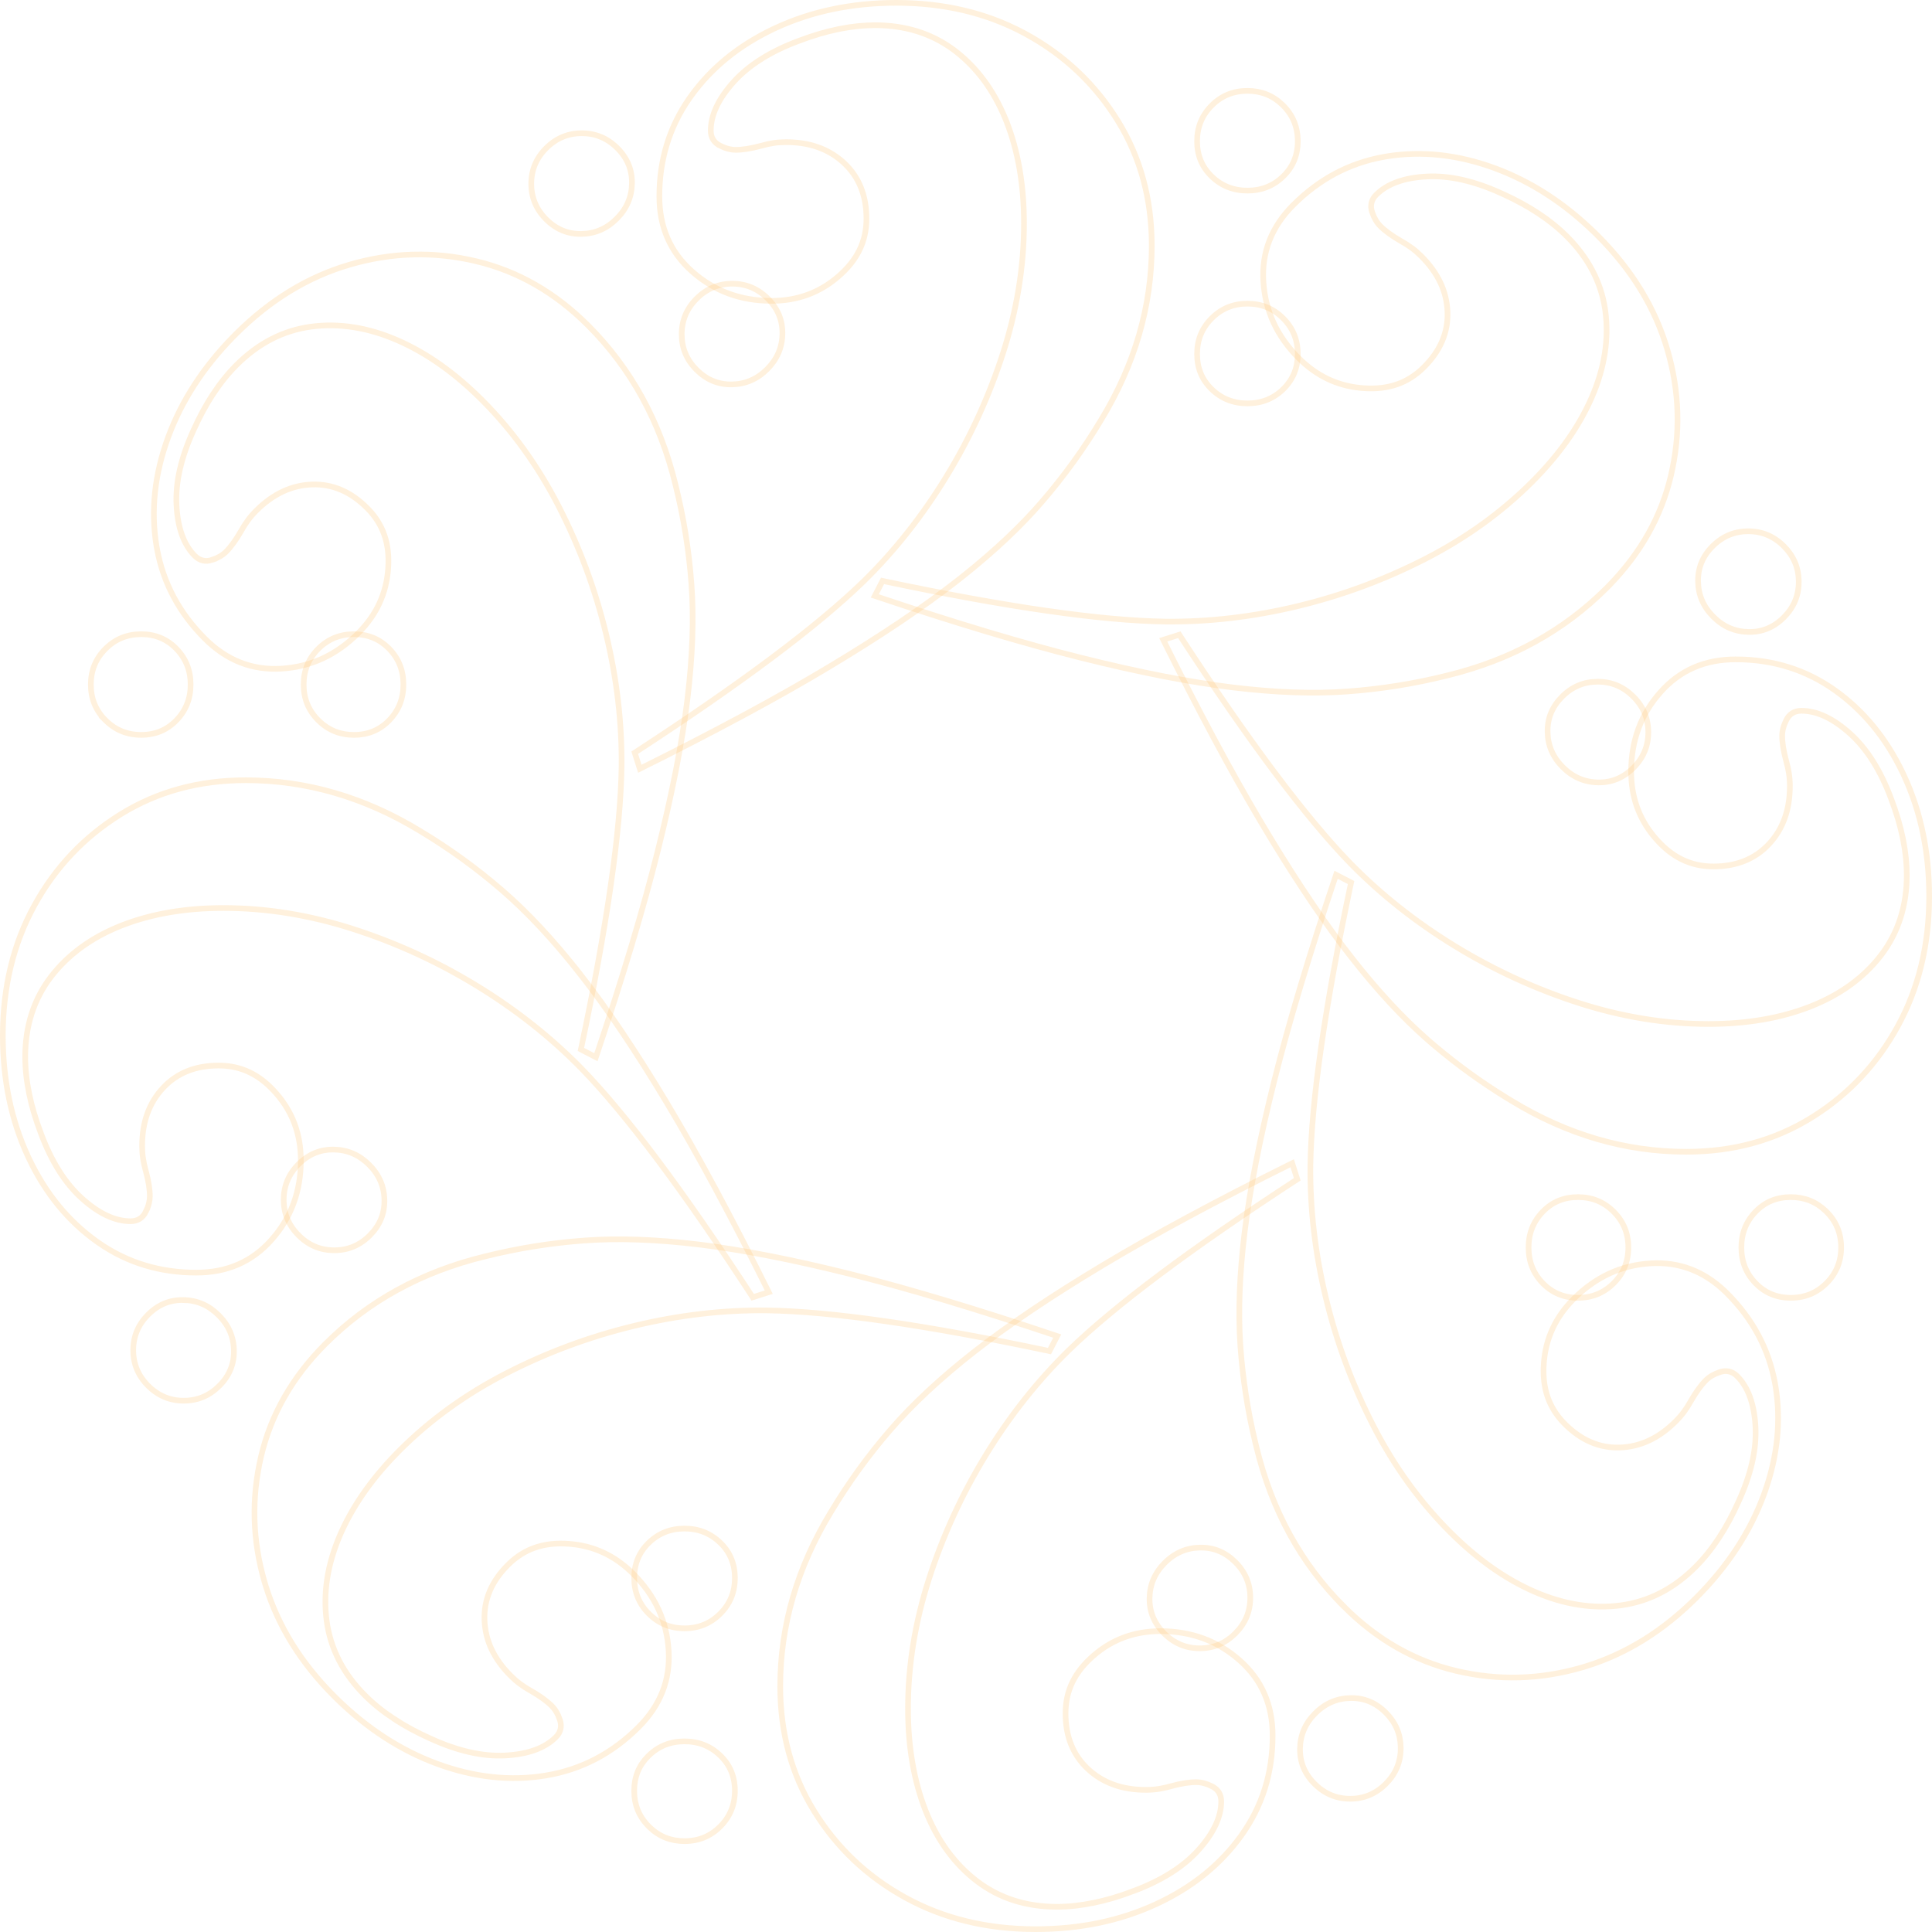 <svg width="682" height="682" viewBox="0 0 682 682" fill="none" xmlns="http://www.w3.org/2000/svg">
<path d="M457.942 416.292C420.488 440.691 393.543 460.846 377.171 476.758L377.168 476.761C366.185 487.52 356.455 499.823 347.991 513.658H347.99C339.533 527.494 332.846 542.087 327.915 557.41V557.411C322.994 572.744 320.529 587.991 320.529 603.119C320.529 616.655 322.605 628.678 326.74 639.179V639.181C330.894 649.675 336.929 657.956 344.814 664.013L344.817 664.015C352.763 670.078 362.192 673.097 373.08 673.097C377.251 673.097 381.585 672.626 386.088 671.7L386.089 671.701C390.581 670.789 395.244 669.397 400.066 667.56L400.065 667.559C409.956 663.878 417.609 659.082 422.986 653.141L422.987 653.139C428.307 647.237 431.096 641.477 431.096 635.913C431.096 634.735 430.837 633.661 430.271 632.734C429.776 631.922 429.075 631.272 428.202 630.774L427.817 630.57C425.892 629.605 424.031 629.106 422.245 629.106C419.851 629.106 416.903 629.574 413.458 630.501L413.449 630.504L413.44 630.506C412.076 630.899 410.77 631.198 409.498 631.416L408.96 631.504C407.525 631.719 406.05 631.827 404.499 631.827C396.072 631.827 389.266 629.339 384.008 624.417C378.78 619.516 376.14 613.014 376.14 604.836C376.14 596.745 379.391 590.171 386.031 584.435L386.033 584.433C392.668 578.665 400.514 575.801 409.621 575.801C420.55 575.801 429.863 579.237 437.633 586.121L437.634 586.122C445.384 592.977 449.243 601.813 449.243 612.688C449.243 625.922 445.549 637.663 438.167 647.961C430.777 658.267 420.719 666.361 408.013 672.214C395.296 678.065 381.159 680.999 365.571 680.999C348.428 680.999 333.119 677.278 319.625 669.859H319.624C306.117 662.44 295.383 652.249 287.386 639.312H287.385C279.417 626.399 275.424 611.729 275.424 595.283C275.424 573.853 281.396 553.326 293.366 533.665L293.37 533.659C299.481 523.471 306.451 513.831 314.271 504.774H314.272C322.071 495.735 331.982 486.501 344.003 477.081C356.034 467.665 371.127 457.51 389.318 446.603H389.319C407.269 435.825 429.541 423.841 456.141 410.619L457.942 416.292ZM241.638 614.706C246.607 614.706 250.816 616.373 254.265 619.717C257.706 623.053 259.417 627.163 259.417 632.144C259.417 637.123 257.698 641.299 254.253 644.759C250.802 648.21 246.613 649.923 241.638 649.923C236.827 649.923 232.744 648.309 229.362 645.077L229.037 644.759C225.586 641.3 223.873 637.117 223.873 632.144C223.873 627.326 225.486 623.311 228.71 620.031L229.026 619.717C232.476 616.373 236.669 614.706 241.638 614.706ZM241.638 539.587C246.607 539.587 250.816 541.255 254.265 544.599C257.706 547.934 259.417 552.044 259.417 557.04C259.417 562.035 257.698 566.196 254.253 569.641C250.802 573.091 246.612 574.805 241.638 574.805C236.671 574.805 232.481 573.085 229.037 569.641C225.586 566.189 223.873 562 223.873 557.04C223.873 552.081 225.592 547.933 229.025 544.598L229.026 544.599C232.476 541.255 236.669 539.587 241.638 539.587Z" stroke="#FFC26B" stroke-opacity="0.23" stroke-width="2"/>
<path d="M206.323 437.902C218.228 437.023 231.766 437.501 246.922 439.339C262.087 441.192 279.94 444.677 300.514 449.83H300.515C320.823 454.899 345.043 462.179 373.2 471.635L370.458 476.928C326.721 467.697 293.413 462.9 270.58 462.573H270.575C255.203 462.416 239.62 464.232 223.857 468.035C208.094 471.837 193.046 477.426 178.724 484.778L178.723 484.779C164.399 492.139 151.883 501.18 141.182 511.874C131.908 521.147 125.02 530.784 120.51 540.794L120.08 541.765C115.594 552.124 114.01 562.246 115.3 572.105L115.301 572.108C116.626 582.011 121.162 590.817 128.862 598.517C131.815 601.469 135.207 604.204 139.05 606.728V606.727C142.87 609.258 147.153 611.564 151.858 613.677V613.678C161.459 618.073 170.26 620.097 178.271 619.693H178.272C186.208 619.285 192.252 617.176 196.19 613.246H196.191C197.025 612.412 197.6 611.468 197.854 610.413C198.077 609.488 198.04 608.533 197.777 607.565L197.651 607.15C196.975 605.106 196.012 603.436 194.749 602.173C193.051 600.476 190.643 598.73 187.546 596.944L187.537 596.939L187.528 596.935L187.003 596.639C185.791 595.946 184.682 595.22 183.65 594.467C182.485 593.609 181.371 592.64 180.273 591.542C174.312 585.581 171.263 579.017 171.027 571.816C170.792 564.651 173.527 558.196 179.314 552.409C185.039 546.684 191.984 544.338 200.734 544.974H200.737C209.505 545.589 217.08 549.108 223.519 555.546C231.244 563.271 235.406 572.286 236.03 582.652V582.653C236.659 592.982 233.141 601.955 225.459 609.645C216.099 619.005 205.188 624.694 192.683 626.755C180.172 628.814 167.337 627.426 154.212 622.581H154.211C141.493 617.873 129.766 610.292 119.023 599.807L117.987 598.784C106.242 587.039 98.185 574.045 93.793 559.801L93.38 558.418C89.079 543.625 88.69 528.827 92.181 514.024C95.681 499.261 103.224 486.062 114.85 474.428C130.003 459.275 148.743 448.981 171.112 443.542L171.118 443.541C182.645 440.655 194.387 438.768 206.321 437.902H206.323ZM64.731 458.907V458.908C69.533 458.985 73.675 460.769 77.193 464.281C80.71 467.791 82.503 471.954 82.58 476.755C82.657 481.544 80.956 485.666 77.438 489.184C73.919 492.702 69.748 494.444 64.865 494.451C59.992 494.45 55.815 492.703 52.296 489.184C48.785 485.673 47.035 481.495 47.035 476.622C47.042 471.731 48.785 467.568 52.304 464.049C55.821 460.532 59.941 458.837 64.731 458.907ZM117.852 405.795C122.653 405.873 126.794 407.657 130.312 411.168C133.83 414.679 135.622 418.841 135.699 423.643C135.776 428.431 134.077 432.553 130.55 436.087C127.025 439.619 122.862 441.347 117.986 441.347C113.113 441.347 108.934 439.598 105.415 436.079L105.409 436.072H105.408C101.897 432.561 100.148 428.382 100.147 423.508C100.147 418.634 101.897 414.455 105.408 410.944C108.92 407.433 113.063 405.718 117.852 405.795Z" stroke="#FFC26B" stroke-opacity="0.23" stroke-width="2"/>
<path d="M86.717 275.423C108.147 275.423 128.673 281.395 148.334 293.365L148.34 293.369C158.528 299.481 168.168 306.45 177.225 314.271L177.226 314.272C186.265 322.07 195.499 331.982 204.919 344.003V344.002C214.335 356.034 224.489 371.126 235.396 389.318L235.397 389.319C246.174 407.268 258.158 429.54 271.379 456.14L265.707 457.942C241.308 420.488 221.153 393.542 205.241 377.17L205.238 377.167C194.48 366.184 182.177 356.454 168.342 347.99L168.341 347.99C154.505 339.533 139.913 332.845 124.59 327.914H124.589C109.256 322.993 94.009 320.529 78.881 320.529C65.345 320.529 53.321 322.604 42.82 326.74H42.819C32.325 330.893 24.043 336.928 17.986 344.814L17.984 344.817C11.921 352.762 8.902 362.192 8.902 373.079C8.902 377.25 9.372 381.584 10.298 386.087V386.088C11.209 390.578 12.601 395.238 14.438 400.058V400.059C18.119 409.953 22.916 417.607 28.859 422.986L28.86 422.987C34.762 428.307 40.523 431.095 46.087 431.095C47.265 431.095 48.339 430.836 49.266 430.271C50.193 429.704 50.909 428.869 51.429 427.817L51.428 427.816C52.393 425.89 52.892 424.03 52.893 422.244C52.893 419.85 52.425 416.902 51.498 413.457L51.496 413.448L51.493 413.44L51.33 412.859C50.964 411.511 50.691 410.218 50.495 408.954H50.494C50.279 407.521 50.172 406.048 50.172 404.498C50.172 396.071 52.659 389.265 57.581 384.007C62.482 378.779 68.985 376.139 77.163 376.139C85.254 376.139 91.829 379.39 97.565 386.031L97.567 386.032C103.335 392.668 106.198 400.513 106.198 409.62C106.198 420.549 102.762 429.863 95.878 437.632V437.633C89.023 445.383 80.187 449.242 69.312 449.242C56.492 449.242 45.071 445.776 35.008 438.848L34.038 438.166C24.055 431.007 16.146 421.344 10.341 409.196L9.785 408.012C3.934 395.295 1 381.158 1 365.571C1 348.428 4.721 333.118 12.14 319.624V319.623C19.559 306.116 29.75 295.381 42.687 287.384C55.6 279.416 70.271 275.423 86.717 275.423ZM49.849 223.872C54.821 223.872 58.938 225.59 62.274 229.025V229.026C65.618 232.475 67.286 236.668 67.286 241.637C67.286 246.607 65.618 250.815 62.274 254.264C58.938 257.705 54.829 259.416 49.849 259.416C44.868 259.416 40.693 257.698 37.232 254.252H37.233C33.782 250.801 32.069 246.612 32.069 241.637C32.069 236.671 33.789 232.481 37.232 229.037C40.692 225.585 44.874 223.872 49.849 223.872ZM124.952 223.872C129.757 223.872 133.798 225.486 137.079 228.709L137.394 229.026C140.737 232.475 142.404 236.668 142.404 241.637C142.404 246.607 140.737 250.815 137.394 254.264C134.058 257.705 129.948 259.416 124.952 259.416C119.957 259.416 115.796 257.697 112.352 254.252C108.901 250.801 107.188 246.612 107.188 241.637C107.188 236.67 108.907 232.481 112.352 229.036C115.803 225.585 119.993 223.872 124.952 223.872Z" stroke="#FFC26B" stroke-opacity="0.23" stroke-width="2"/>
<path d="M123.573 93.379C138.367 89.078 153.165 88.688 167.968 92.179V92.18C182.731 95.68 195.93 103.223 207.563 114.849C222.717 130.003 233.011 148.743 238.45 171.112L238.451 171.118C241.337 182.645 243.223 194.387 244.089 206.321V206.323C244.968 218.227 244.489 231.765 242.651 246.92C240.799 262.086 237.315 279.939 232.162 300.513V300.514C227.092 320.823 219.811 345.042 210.354 373.2L205.062 370.458C214.293 326.721 219.092 293.413 219.419 270.58V270.575C219.576 255.203 217.759 239.62 213.956 223.857C210.153 208.093 204.565 193.046 197.213 178.723V178.722C189.853 164.399 180.812 151.883 170.118 141.181H170.117C160.544 131.608 150.585 124.577 140.227 120.08H140.226C129.867 115.594 119.745 114.009 109.887 115.299L109.884 115.3C99.98 116.626 91.174 121.162 83.474 128.862C80.522 131.813 77.79 135.204 75.267 139.045C72.734 142.866 70.427 147.151 68.314 151.858C63.919 161.458 61.895 170.26 62.299 178.271V178.272C62.707 186.208 64.815 192.252 68.745 196.19L68.746 196.191C69.58 197.025 70.523 197.6 71.578 197.854C72.634 198.108 73.731 198.024 74.842 197.651L74.841 197.65C76.885 196.973 78.554 196.012 79.817 194.749C81.515 193.051 83.261 190.643 85.047 187.545L85.057 187.528C85.838 186.11 86.661 184.83 87.52 183.653L87.522 183.654C88.38 182.487 89.35 181.372 90.449 180.273C96.411 174.312 102.974 171.263 110.175 171.027C117.34 170.792 123.795 173.526 129.583 179.314C135.308 185.039 137.653 191.984 137.018 200.734L137.017 200.737C136.402 209.505 132.884 217.08 126.445 223.518C118.72 231.243 109.706 235.406 99.34 236.03H99.339C89.009 236.658 80.036 233.141 72.346 225.458C63.278 216.391 57.657 205.867 55.44 193.849L55.236 192.682C53.178 180.172 54.565 167.337 59.41 154.212C64.117 141.494 71.7 129.766 82.185 119.023L83.208 117.987C95.332 105.863 108.786 97.669 123.572 93.379H123.573ZM258.483 100.147C263.357 100.147 267.536 101.896 271.047 105.408C274.558 108.919 276.274 113.063 276.196 117.851C276.119 122.652 274.334 126.794 270.823 130.312C267.313 133.829 263.15 135.621 258.349 135.699C253.56 135.776 249.438 134.076 245.904 130.549C242.372 127.024 240.645 122.861 240.645 117.986C240.645 113.112 242.393 108.934 245.912 105.415L245.92 105.409V105.408C249.431 101.896 253.61 100.147 258.483 100.147ZM205.37 47.035C210.26 47.042 214.424 48.785 217.942 52.303C221.46 55.821 223.154 59.941 223.084 64.731C223.007 69.532 221.222 73.674 217.711 77.193C214.201 80.71 210.038 82.502 205.236 82.58C200.447 82.657 196.326 80.956 192.808 77.437C189.29 73.919 187.548 69.749 187.54 64.867C187.54 59.993 189.289 55.814 192.808 52.295C196.319 48.784 200.497 47.035 205.37 47.035Z" stroke="#FFC26B" stroke-opacity="0.23" stroke-width="2"/>
<path d="M316.428 1C333.035 1 347.922 4.492 361.104 11.455L362.375 12.14C375.882 19.558 386.616 29.749 394.613 42.685V42.687C402.582 55.601 406.575 70.27 406.575 86.717C406.575 108.147 400.603 128.673 388.633 148.334L388.63 148.34C382.518 158.528 375.548 168.168 367.728 177.225V177.226C360.416 185.7 351.248 194.346 340.226 203.155L337.996 204.919C325.965 214.335 310.872 224.489 292.681 235.396V235.397C274.731 246.175 252.458 258.157 225.858 271.379L224.057 265.706C261.511 241.307 288.456 221.153 304.828 205.241L304.831 205.238C315.814 194.479 325.545 182.177 334.009 168.342V168.341C342.466 154.505 349.153 139.913 354.084 124.59L354.085 124.589C359.006 109.256 361.471 94.009 361.471 78.881C361.471 65.345 359.395 53.321 355.26 42.82V42.819L354.864 41.842C350.726 31.809 344.824 23.854 337.185 17.986L337.183 17.984L336.434 17.425C328.647 11.735 319.467 8.902 308.919 8.902C305.008 8.902 300.954 9.315 296.751 10.13L295.911 10.298C291.421 11.21 286.761 12.601 281.94 14.438C272.046 18.119 264.392 22.916 259.014 28.859L259.012 28.86C253.692 34.762 250.904 40.523 250.904 46.087C250.904 47.265 251.162 48.339 251.728 49.266C252.293 50.192 253.127 50.905 254.177 51.425V51.426C256.104 52.394 257.968 52.893 259.755 52.893C262.149 52.893 265.097 52.425 268.542 51.498L268.551 51.496L268.56 51.493C270.118 51.044 271.601 50.718 273.044 50.494C274.478 50.279 275.951 50.172 277.501 50.172C285.665 50.172 292.307 52.507 297.494 57.128L297.991 57.582C303.219 62.483 305.86 68.985 305.86 77.163C305.86 85.254 302.609 91.829 295.969 97.565L295.967 97.567C289.332 103.335 281.486 106.198 272.379 106.198C261.45 106.198 252.137 102.762 244.367 95.878H244.366C236.616 89.023 232.756 80.187 232.756 69.312C232.756 56.492 236.224 45.071 243.151 35.008L243.832 34.038C250.991 24.055 260.655 16.146 272.803 10.341L273.986 9.785C286.703 3.934 300.84 1 316.428 1ZM440.354 107.188C445.321 107.188 449.511 108.907 452.955 112.352C456.406 115.803 458.119 119.993 458.119 124.952C458.119 129.757 456.505 133.798 453.282 137.079L452.966 137.394C449.516 140.737 445.323 142.404 440.354 142.404C435.385 142.404 431.176 140.737 427.728 137.394C424.286 134.058 422.575 129.948 422.575 124.952C422.575 119.957 424.294 115.796 427.739 112.352C431.19 108.901 435.38 107.188 440.354 107.188ZM440.354 32.069C445.166 32.069 449.248 33.683 452.63 36.915L452.955 37.233C456.407 40.692 458.119 44.875 458.119 49.849C458.119 54.821 456.4 58.938 452.966 62.274C449.516 65.618 445.323 67.286 440.354 67.286C435.385 67.286 431.176 65.618 427.728 62.274C424.286 58.938 422.575 54.829 422.575 49.849C422.575 44.869 424.293 40.692 427.738 37.232L427.739 37.233C431.19 33.782 435.38 32.069 440.354 32.069Z" stroke="#FFC26B" stroke-opacity="0.23" stroke-width="2"/>
<path d="M564.013 240.644C568.886 240.644 573.065 242.394 576.584 245.913L576.592 245.92C580.103 249.431 581.852 253.609 581.853 258.483C581.853 263.357 580.103 267.535 576.592 271.047C573.08 274.558 568.937 276.273 564.148 276.196C559.347 276.119 555.205 274.334 551.687 270.823C548.17 267.313 546.377 263.15 546.3 258.348C546.223 253.56 547.923 249.438 551.45 245.904C554.975 242.372 559.137 240.644 564.013 240.644ZM489.317 55.236C501.827 53.178 514.663 54.564 527.787 59.409V59.41C540.506 64.117 552.233 71.699 562.976 82.184L564.013 83.208C576.137 95.332 584.33 108.786 588.62 123.572V123.573C592.921 138.367 593.31 153.164 589.819 167.968C586.429 182.27 579.243 195.104 568.228 206.469L567.149 207.563C551.996 222.717 533.257 233.011 510.888 238.45L510.881 238.451C499.354 241.336 487.612 243.223 475.678 244.089H475.677C463.772 244.967 450.233 244.489 435.077 242.651H435.078C419.913 240.799 402.06 237.315 381.485 232.162H381.484C361.176 227.092 336.956 219.811 308.798 210.354L311.539 205.061C355.278 214.293 388.586 219.092 411.42 219.419H411.424C426.796 219.576 442.379 217.758 458.142 213.956C473.413 210.272 488.013 204.913 501.932 197.897L503.276 197.213C517.6 189.853 530.117 180.812 540.818 170.118V170.117C550.391 160.544 557.422 150.584 561.919 140.226L561.92 140.225C566.406 129.867 567.989 119.745 566.699 109.886V109.884L566.565 108.958C565.087 99.43 560.596 90.933 553.137 83.473C550.185 80.521 546.792 77.787 542.949 75.263C539.367 72.889 535.376 70.713 531.013 68.709L530.135 68.31C520.537 63.918 511.738 61.894 503.729 62.299H503.728C495.792 62.707 489.748 64.815 485.81 68.745L485.809 68.746C484.975 69.58 484.399 70.523 484.145 71.578C483.89 72.633 483.975 73.728 484.347 74.837V74.838C485.023 76.883 485.987 78.553 487.251 79.817C488.949 81.515 491.357 83.26 494.454 85.047L494.463 85.052L494.471 85.056C495.888 85.838 497.168 86.661 498.346 87.52V87.521C499.512 88.38 500.627 89.35 501.726 90.449C507.687 96.41 510.736 102.974 510.972 110.175C511.207 117.34 508.472 123.795 502.685 129.583C496.96 135.308 490.015 137.653 481.265 137.017L481.263 137.016L480.443 136.951C472.022 136.18 464.718 132.682 458.48 126.445C450.756 118.72 446.594 109.706 445.97 99.34V99.339C445.341 89.009 448.858 80.035 456.541 72.346L456.54 72.344C465.607 63.277 476.132 57.657 488.149 55.44L489.317 55.236ZM617.134 187.54C622.007 187.54 626.185 189.289 629.704 192.807C633.106 196.209 634.853 200.236 634.959 204.916L634.965 205.371C634.958 210.26 633.215 214.424 629.696 217.942C626.179 221.46 622.057 223.154 617.267 223.084H617.268C612.466 223.006 608.325 221.222 604.807 217.711C601.289 214.201 599.497 210.038 599.42 205.236C599.343 200.447 601.043 196.326 604.562 192.807C608.08 189.289 612.251 187.547 617.134 187.54Z" stroke="#FFC26B" stroke-opacity="0.23" stroke-width="2"/>
<path d="M557.041 422.582C562.036 422.582 566.197 424.302 569.642 427.746C573.093 431.197 574.806 435.388 574.806 440.363C574.806 445.329 573.086 449.519 569.642 452.963C566.19 456.414 562 458.127 557.041 458.127C552.082 458.127 547.935 456.407 544.599 452.973C541.255 449.524 539.588 445.331 539.588 440.363C539.588 435.393 541.256 431.185 544.6 427.736C547.935 424.295 552.045 422.582 557.041 422.582ZM632.145 422.582C636.969 422.582 641.039 424.196 644.435 427.43L644.762 427.748C648.212 431.199 649.924 435.388 649.924 440.363C649.924 445.329 648.204 449.518 644.761 452.962C641.302 456.414 637.119 458.127 632.145 458.127C627.172 458.127 623.054 456.408 619.717 452.973C616.374 449.524 614.707 445.331 614.707 440.363C614.707 435.393 616.375 431.185 619.718 427.736C623.054 424.294 627.164 422.582 632.145 422.582ZM416.293 224.057C440.692 261.511 460.847 288.456 476.759 304.828L476.762 304.831C487.521 315.815 499.824 325.545 513.659 334.009C527.495 342.466 542.087 349.153 557.411 354.084L557.412 354.085C572.745 359.007 587.992 361.471 603.12 361.471C616.656 361.471 628.679 359.396 639.18 355.26H639.182C649.676 351.106 657.957 345.071 664.014 337.185L664.016 337.183C670.079 329.238 673.098 319.807 673.098 308.919C673.098 305.009 672.685 300.954 671.87 296.751L671.701 295.908C670.789 291.417 669.397 286.755 667.56 281.933C663.879 272.043 659.083 264.391 653.142 259.014L653.14 259.012C647.238 253.692 641.478 250.905 635.914 250.905C634.736 250.905 633.662 251.163 632.735 251.728C631.809 252.293 631.094 253.127 630.574 254.177C629.607 256.105 629.107 257.968 629.107 259.755C629.107 262.149 629.575 265.097 630.502 268.542L630.505 268.551L630.507 268.56C630.956 270.117 631.281 271.597 631.505 273.039V273.04C631.72 274.476 631.828 275.95 631.828 277.501C631.828 285.928 629.341 292.733 624.419 297.99C619.518 303.219 613.015 305.861 604.837 305.861C596.746 305.86 590.172 302.609 584.436 295.969L584.434 295.967L583.901 295.341C578.49 288.84 575.802 281.201 575.802 272.379C575.802 261.451 579.238 252.137 586.122 244.367L586.123 244.366C592.978 236.616 601.814 232.756 612.688 232.756C625.923 232.756 637.664 236.451 647.962 243.832C657.945 250.992 665.854 260.655 671.66 272.803L672.215 273.987C678.066 286.703 681 300.84 681 316.428C681 333.571 677.279 348.881 669.86 362.375C662.673 375.46 652.885 385.944 640.519 393.857L639.314 394.614C626.4 402.582 611.73 406.575 595.284 406.575C573.854 406.575 553.327 400.604 533.666 388.633L533.66 388.63L531.757 387.474C522.902 382.033 514.469 375.935 506.48 369.185L504.775 367.728L503.927 366.99C495.158 359.307 486.206 349.642 477.081 337.996H477.082C468.254 326.717 458.777 312.747 448.64 296.056L446.604 292.681L444.541 289.219C434.303 271.893 423.004 250.774 410.62 225.859L416.293 224.057Z" stroke="#FFC26B" stroke-opacity="0.23" stroke-width="2"/>
<path d="M476.756 599.42C481.545 599.343 485.666 601.043 489.185 604.562C492.593 607.97 494.334 611.992 494.446 616.679L494.452 617.135C494.452 622.008 492.703 626.186 489.185 629.704C485.673 633.216 481.495 634.964 476.621 634.964C471.731 634.957 467.568 633.215 464.05 629.697C460.532 626.179 458.838 622.058 458.908 617.268C458.986 612.467 460.77 608.325 464.281 604.807C467.791 601.29 471.954 599.498 476.756 599.42ZM476.93 311.54C467.698 355.278 462.9 388.587 462.573 411.42V411.424C462.416 426.796 464.233 442.379 468.035 458.142C471.838 473.906 477.426 488.954 484.778 503.277H484.779C492.139 517.6 501.18 530.117 511.874 540.819C521.447 550.392 531.407 557.422 541.766 561.919V561.92C552.125 566.406 562.247 567.99 572.105 566.699H572.108C582.012 565.374 590.817 560.837 598.518 553.137C601.47 550.185 604.203 546.792 606.728 542.949C609.259 539.13 611.566 534.847 613.679 530.142C618.073 520.541 620.098 511.74 619.693 503.729V503.728L619.65 502.989C619.152 495.416 617.053 489.625 613.246 485.81V485.809L612.928 485.508C612.174 484.836 611.336 484.367 610.413 484.145C609.358 483.891 608.263 483.975 607.154 484.347C605.108 485.024 603.438 485.987 602.174 487.251C600.476 488.949 598.73 491.357 596.944 494.454L596.939 494.463L596.936 494.471C596.154 495.89 595.328 497.17 594.468 498.349C593.609 499.514 592.641 500.628 591.543 501.726C585.581 507.687 579.017 510.736 571.816 510.972C564.651 511.207 558.197 508.472 552.409 502.685C546.684 496.96 544.339 490.015 544.975 481.265V481.263C545.589 472.495 549.108 464.919 555.547 458.481C563.272 450.756 572.286 446.594 582.652 445.97H582.653C592.66 445.361 601.394 448.643 608.922 455.833L609.646 456.541C618.714 465.609 624.335 476.132 626.552 488.15L626.756 489.318C628.75 501.437 627.51 513.861 623.025 526.558L622.581 527.788C617.722 540.917 609.8 552.989 598.784 564.013C587.039 575.758 574.045 583.814 559.802 588.206L558.419 588.62C543.625 592.922 528.827 593.311 514.023 589.82H514.024C499.261 586.319 486.062 578.776 474.428 567.15H474.429C459.275 551.996 448.981 533.257 443.542 510.888L443.541 510.881L443.012 508.717C440.424 497.885 438.714 486.866 437.902 475.678V475.677L437.824 474.556C437.055 462.924 437.56 449.76 439.341 435.077L439.34 435.076C441.192 419.911 444.677 402.059 449.83 381.486V381.485C454.9 361.176 462.18 336.956 471.637 308.798L476.93 311.54ZM423.644 546.3C428.432 546.223 432.554 547.923 436.088 551.45C439.62 554.975 441.348 559.138 441.348 564.013C441.348 568.887 439.598 573.065 436.079 576.584L436.072 576.592C432.561 580.103 428.383 581.853 423.509 581.853C418.635 581.853 414.456 580.103 410.944 576.592C407.433 573.081 405.719 568.937 405.796 564.149C405.873 559.347 407.658 555.205 411.169 551.687C414.679 548.17 418.842 546.377 423.644 546.3Z" stroke="#FFC26B" stroke-opacity="0.23" stroke-width="2"/>
</svg>
